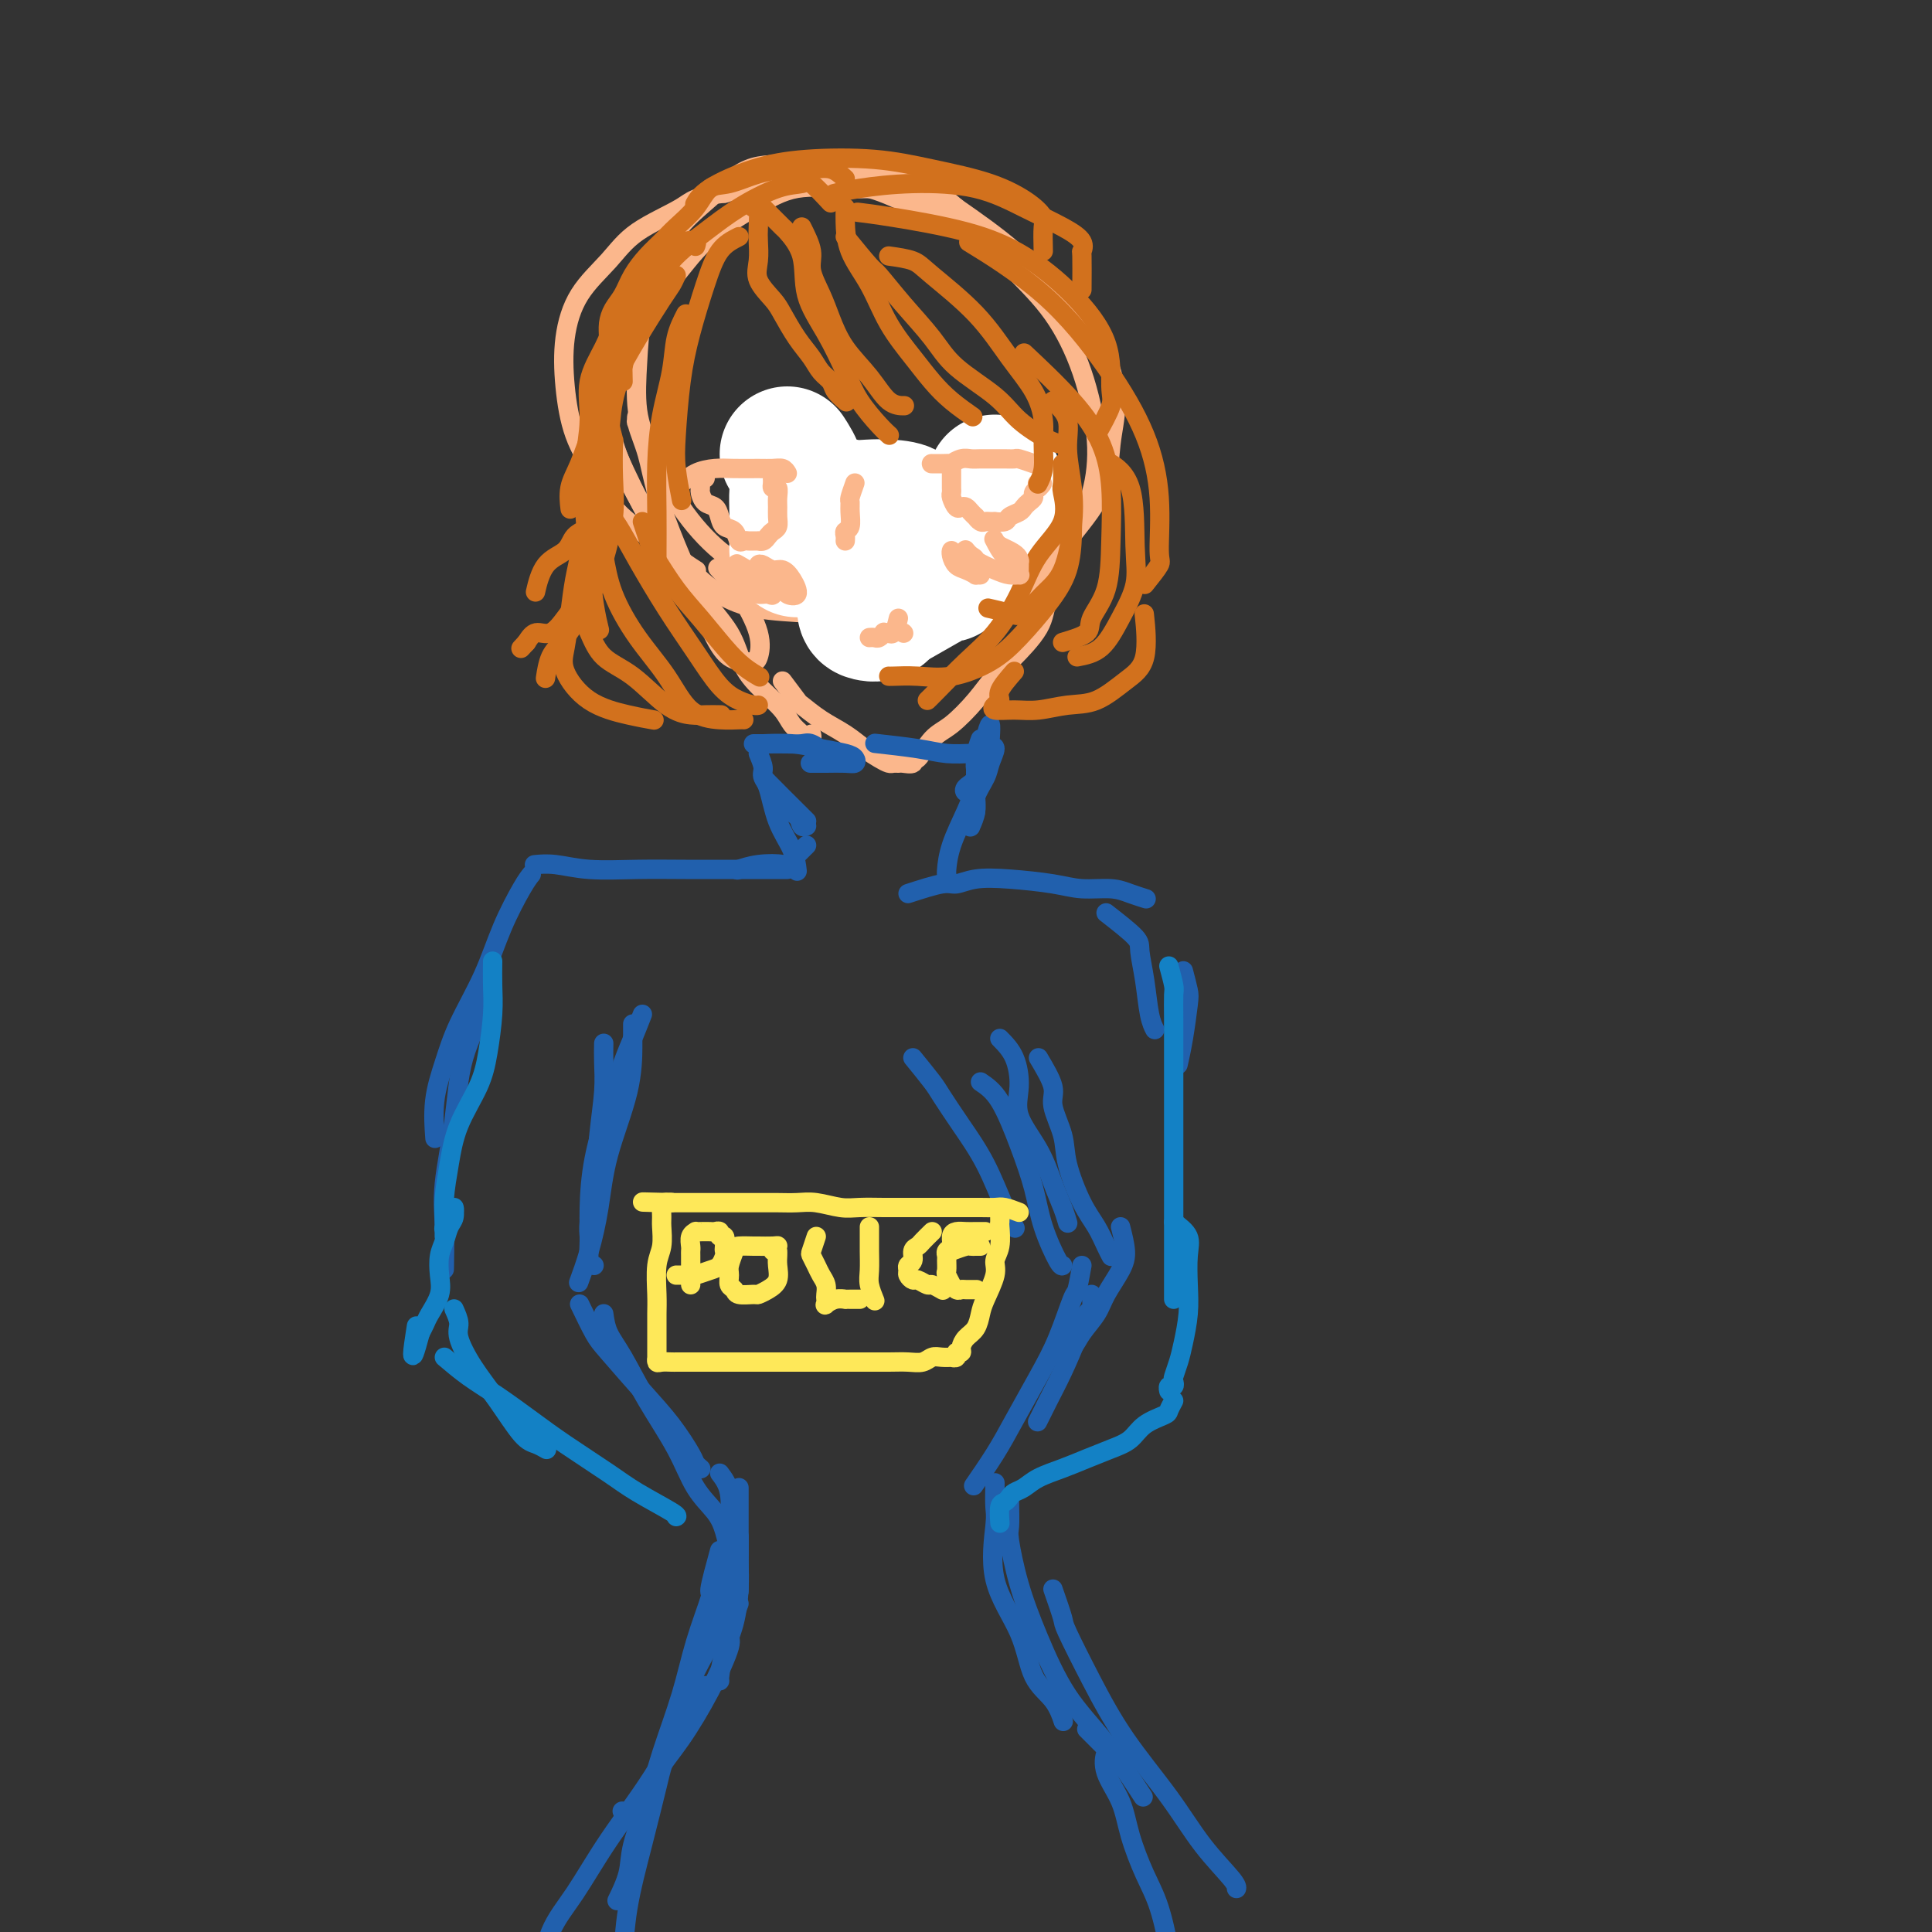 <svg viewBox='0 0 400 400' version='1.1' xmlns='http://www.w3.org/2000/svg' xmlns:xlink='http://www.w3.org/1999/xlink'><rect x="0" y="0" width="400" height="400" fill="#333333" stroke="none"/><g fill='none' stroke='#FBB78C' stroke-width='4' stroke-linecap='round' stroke-linejoin='round'><path d='M193,43c-1.290,-1.692 -2.579,-3.384 -3,-4c-0.421,-0.616 0.027,-0.155 -1,0c-1.027,0.155 -3.529,0.005 -6,0c-2.471,-0.005 -4.909,0.135 -8,0c-3.091,-0.135 -6.833,-0.545 -10,0c-3.167,0.545 -5.758,2.044 -9,4c-3.242,1.956 -7.135,4.369 -10,7c-2.865,2.631 -4.703,5.480 -7,8c-2.297,2.520 -5.054,4.710 -7,7c-1.946,2.290 -3.083,4.678 -4,7c-0.917,2.322 -1.616,4.577 -2,7c-0.384,2.423 -0.454,5.015 0,8c0.454,2.985 1.432,6.362 3,10c1.568,3.638 3.724,7.538 6,11c2.276,3.462 4.670,6.486 7,9c2.330,2.514 4.596,4.517 7,6c2.404,1.483 4.947,2.447 8,3c3.053,0.553 6.616,0.696 11,1c4.384,0.304 9.590,0.771 14,1c4.410,0.229 8.026,0.222 12,0c3.974,-0.222 8.307,-0.658 12,-2c3.693,-1.342 6.745,-3.590 9,-6c2.255,-2.410 3.713,-4.983 6,-8c2.287,-3.017 5.404,-6.479 7,-10c1.596,-3.521 1.671,-7.100 2,-10c0.329,-2.900 0.911,-5.123 1,-8c0.089,-2.877 -0.316,-6.410 -2,-10c-1.684,-3.590 -4.646,-7.236 -8,-11c-3.354,-3.764 -7.101,-7.647 -11,-11c-3.899,-3.353 -7.949,-6.177 -12,-9'/><path d='M198,43c-6.916,-5.972 -8.707,-5.401 -12,-6c-3.293,-0.599 -8.089,-2.369 -12,-3c-3.911,-0.631 -6.937,-0.122 -10,0c-3.063,0.122 -6.162,-0.144 -9,1c-2.838,1.144 -5.415,3.698 -8,6c-2.585,2.302 -5.178,4.353 -7,7c-1.822,2.647 -2.874,5.889 -4,9c-1.126,3.111 -2.328,6.089 -3,9c-0.672,2.911 -0.815,5.755 -1,9c-0.185,3.245 -0.413,6.891 0,10c0.413,3.109 1.465,5.682 3,9c1.535,3.318 3.551,7.382 6,11c2.449,3.618 5.331,6.790 8,9c2.669,2.210 5.126,3.459 8,5c2.874,1.541 6.166,3.373 10,4c3.834,0.627 8.209,0.050 12,0c3.791,-0.050 6.997,0.427 11,0c4.003,-0.427 8.801,-1.759 13,-3c4.199,-1.241 7.798,-2.392 11,-4c3.202,-1.608 6.008,-3.673 8,-6c1.992,-2.327 3.169,-4.916 4,-8c0.831,-3.084 1.315,-6.663 1,-11c-0.315,-4.337 -1.431,-9.432 -3,-14c-1.569,-4.568 -3.592,-8.607 -6,-12c-2.408,-3.393 -5.202,-6.138 -8,-9c-2.798,-2.862 -5.599,-5.840 -9,-8c-3.401,-2.160 -7.400,-3.501 -11,-5c-3.600,-1.499 -6.800,-3.154 -10,-4c-3.200,-0.846 -6.400,-0.882 -10,-1c-3.600,-0.118 -7.600,-0.320 -11,0c-3.400,0.320 -6.200,1.160 -9,2'/><path d='M150,40c-6.208,0.606 -6.728,1.621 -9,3c-2.272,1.379 -6.294,3.123 -9,5c-2.706,1.877 -4.094,3.885 -6,6c-1.906,2.115 -4.330,4.335 -6,7c-1.670,2.665 -2.585,5.776 -3,9c-0.415,3.224 -0.329,6.563 0,10c0.329,3.437 0.903,6.973 2,10c1.097,3.027 2.718,5.547 4,8c1.282,2.453 2.225,4.840 4,7c1.775,2.160 4.383,4.095 7,6c2.617,1.905 5.243,3.782 7,5c1.757,1.218 2.645,1.777 3,2c0.355,0.223 0.178,0.112 0,0'/><path d='M125,80c0.529,1.400 1.057,2.801 1,4c-0.057,1.199 -0.700,2.197 0,5c0.700,2.803 2.743,7.413 5,12c2.257,4.587 4.730,9.152 7,13c2.270,3.848 4.338,6.979 6,10c1.662,3.021 2.918,5.933 4,8c1.082,2.067 1.992,3.288 3,4c1.008,0.712 2.115,0.916 3,1c0.885,0.084 1.546,0.050 2,0c0.454,-0.050 0.699,-0.116 1,-1c0.301,-0.884 0.658,-2.588 0,-5c-0.658,-2.412 -2.331,-5.534 -4,-8c-1.669,-2.466 -3.334,-4.276 -4,-5c-0.666,-0.724 -0.333,-0.362 0,0'/><path d='M135,94c-1.264,-2.459 -2.529,-4.919 -3,-6c-0.471,-1.081 -0.150,-0.784 0,-1c0.150,-0.216 0.129,-0.947 0,-1c-0.129,-0.053 -0.365,0.570 0,2c0.365,1.430 1.330,3.668 2,6c0.670,2.332 1.046,4.759 2,8c0.954,3.241 2.488,7.297 4,11c1.512,3.703 3.003,7.054 5,10c1.997,2.946 4.498,5.489 6,8c1.502,2.511 2.003,4.991 3,7c0.997,2.009 2.491,3.547 4,5c1.509,1.453 3.035,2.821 4,4c0.965,1.179 1.369,2.169 2,3c0.631,0.831 1.490,1.505 2,2c0.510,0.495 0.673,0.813 1,1c0.327,0.187 0.819,0.243 1,0c0.181,-0.243 0.052,-0.784 0,-1c-0.052,-0.216 -0.026,-0.108 0,0'/><path d='M162,141c1.243,1.650 2.485,3.299 3,4c0.515,0.701 0.301,0.453 1,1c0.699,0.547 2.309,1.887 4,3c1.691,1.113 3.461,1.997 5,3c1.539,1.003 2.846,2.125 4,3c1.154,0.875 2.153,1.502 3,2c0.847,0.498 1.541,0.867 2,1c0.459,0.133 0.683,0.031 1,0c0.317,-0.031 0.728,0.009 1,0c0.272,-0.009 0.407,-0.068 1,0c0.593,0.068 1.644,0.263 2,0c0.356,-0.263 0.016,-0.986 0,-1c-0.016,-0.014 0.290,0.679 1,0c0.710,-0.679 1.824,-2.731 3,-4c1.176,-1.269 2.415,-1.756 4,-3c1.585,-1.244 3.516,-3.244 5,-5c1.484,-1.756 2.521,-3.268 4,-5c1.479,-1.732 3.402,-3.686 5,-6c1.598,-2.314 2.873,-4.990 4,-7c1.127,-2.010 2.106,-3.353 3,-5c0.894,-1.647 1.704,-3.597 2,-5c0.296,-1.403 0.079,-2.260 0,-3c-0.079,-0.740 -0.021,-1.364 0,-2c0.021,-0.636 0.006,-1.284 0,-1c-0.006,0.284 -0.002,1.499 0,2c0.002,0.501 0.000,0.286 0,1c-0.000,0.714 -0.000,2.357 0,4'/><path d='M220,118c-0.638,2.174 -2.233,4.108 -3,6c-0.767,1.892 -0.707,3.740 -2,6c-1.293,2.260 -3.941,4.931 -5,6c-1.059,1.069 -0.530,0.534 0,0'/></g>
<g fill='none' stroke='#FFFFFF' stroke-width='28' stroke-linecap='round' stroke-linejoin='round'><path d='M174,111c2.554,0.843 5.109,1.686 6,2c0.891,0.314 0.120,0.099 0,0c-0.120,-0.099 0.413,-0.081 1,0c0.587,0.081 1.229,0.224 1,0c-0.229,-0.224 -1.328,-0.817 -2,0c-0.672,0.817 -0.916,3.043 -1,5c-0.084,1.957 -0.006,3.643 0,5c0.006,1.357 -0.058,2.384 0,3c0.058,0.616 0.240,0.821 1,1c0.760,0.179 2.098,0.330 3,-1c0.902,-1.330 1.369,-4.142 2,-6c0.631,-1.858 1.425,-2.760 2,-4c0.575,-1.240 0.930,-2.816 1,-4c0.070,-1.184 -0.147,-1.977 0,-3c0.147,-1.023 0.657,-2.278 0,-3c-0.657,-0.722 -2.481,-0.912 -4,-1c-1.519,-0.088 -2.733,-0.074 -4,0c-1.267,0.074 -2.588,0.209 -4,0c-1.412,-0.209 -2.914,-0.763 -4,0c-1.086,0.763 -1.755,2.842 -2,4c-0.245,1.158 -0.065,1.395 0,2c0.065,0.605 0.014,1.576 1,3c0.986,1.424 3.010,3.299 5,4c1.990,0.701 3.945,0.226 6,0c2.055,-0.226 4.211,-0.205 6,0c1.789,0.205 3.213,0.594 4,0c0.787,-0.594 0.939,-2.170 1,-3c0.061,-0.830 0.030,-0.915 0,-1'/><path d='M193,114c0.345,-1.345 0.708,-2.708 -1,-4c-1.708,-1.292 -5.488,-2.512 -7,-3c-1.512,-0.488 -0.756,-0.244 0,0'/><path d='M186,124c3.739,-2.148 7.477,-4.296 9,-5c1.523,-0.704 0.830,0.037 1,0c0.170,-0.037 1.202,-0.853 2,-2c0.798,-1.147 1.363,-2.626 2,-4c0.637,-1.374 1.348,-2.642 2,-4c0.652,-1.358 1.247,-2.807 2,-4c0.753,-1.193 1.664,-2.129 2,-3c0.336,-0.871 0.096,-1.677 0,-2c-0.096,-0.323 -0.048,-0.161 0,0'/><path d='M163,94c0.845,1.303 1.691,2.606 2,4c0.309,1.394 0.083,2.879 0,4c-0.083,1.121 -0.022,1.879 0,4c0.022,2.121 0.006,5.606 0,7c-0.006,1.394 -0.003,0.697 0,0'/></g>
<g fill='none' stroke='#FBB78C' stroke-width='4' stroke-linecap='round' stroke-linejoin='round'><path d='M177,100c-0.425,1.193 -0.850,2.385 -1,3c-0.150,0.615 -0.026,0.651 0,1c0.026,0.349 -0.046,1.011 0,2c0.046,0.989 0.208,2.304 0,3c-0.208,0.696 -0.788,0.774 -1,1c-0.212,0.226 -0.057,0.599 0,1c0.057,0.401 0.016,0.829 0,1c-0.016,0.171 -0.008,0.086 0,0'/><path d='M163,98c-0.253,-0.423 -0.507,-0.846 -1,-1c-0.493,-0.154 -1.227,-0.039 -2,0c-0.773,0.039 -1.585,0.003 -3,0c-1.415,-0.003 -3.432,0.026 -5,0c-1.568,-0.026 -2.687,-0.108 -4,0c-1.313,0.108 -2.822,0.408 -4,1c-1.178,0.592 -2.027,1.478 -3,2c-0.973,0.522 -2.070,0.679 -3,1c-0.930,0.321 -1.694,0.806 -2,1c-0.306,0.194 -0.153,0.097 0,0'/><path d='M146,99c-0.427,0.325 -0.854,0.650 -1,1c-0.146,0.350 -0.012,0.726 0,1c0.012,0.274 -0.100,0.445 0,1c0.100,0.555 0.412,1.495 1,2c0.588,0.505 1.453,0.574 2,1c0.547,0.426 0.776,1.210 1,2c0.224,0.790 0.441,1.585 1,2c0.559,0.415 1.459,0.451 2,1c0.541,0.549 0.723,1.611 1,2c0.277,0.389 0.648,0.104 1,0c0.352,-0.104 0.686,-0.027 1,0c0.314,0.027 0.609,0.004 1,0c0.391,-0.004 0.878,0.010 1,0c0.122,-0.010 -0.121,-0.043 0,0c0.121,0.043 0.607,0.163 1,0c0.393,-0.163 0.694,-0.610 1,-1c0.306,-0.390 0.618,-0.723 1,-1c0.382,-0.277 0.835,-0.499 1,-1c0.165,-0.501 0.040,-1.282 0,-2c-0.040,-0.718 0.003,-1.372 0,-2c-0.003,-0.628 -0.052,-1.230 0,-2c0.052,-0.770 0.206,-1.707 0,-2c-0.206,-0.293 -0.773,0.059 -1,0c-0.227,-0.059 -0.113,-0.530 0,-1'/><path d='M160,100c-0.156,-1.622 -0.044,-1.178 0,-1c0.044,0.178 0.022,0.089 0,0'/><path d='M214,96c-1.205,-0.423 -2.409,-0.845 -3,-1c-0.591,-0.155 -0.567,-0.041 -1,0c-0.433,0.041 -1.323,0.010 -2,0c-0.677,-0.010 -1.142,0.001 -2,0c-0.858,-0.001 -2.109,-0.014 -3,0c-0.891,0.014 -1.421,0.056 -2,0c-0.579,-0.056 -1.206,-0.211 -2,0c-0.794,0.211 -1.754,0.789 -2,1c-0.246,0.211 0.223,0.057 0,0c-0.223,-0.057 -1.137,-0.015 -2,0c-0.863,0.015 -1.675,0.004 -2,0c-0.325,-0.004 -0.162,-0.002 0,0'/><path d='M197,97c-0.000,0.755 -0.001,1.511 0,2c0.001,0.489 0.003,0.713 0,1c-0.003,0.287 -0.012,0.637 0,1c0.012,0.363 0.045,0.737 0,1c-0.045,0.263 -0.167,0.413 0,1c0.167,0.587 0.623,1.611 1,2c0.377,0.389 0.675,0.142 1,0c0.325,-0.142 0.679,-0.178 1,0c0.321,0.178 0.611,0.569 1,1c0.389,0.431 0.877,0.900 1,1c0.123,0.100 -0.121,-0.169 0,0c0.121,0.169 0.605,0.777 1,1c0.395,0.223 0.701,0.060 1,0c0.299,-0.060 0.590,-0.019 1,0c0.410,0.019 0.940,0.016 1,0c0.060,-0.016 -0.349,-0.046 0,0c0.349,0.046 1.455,0.167 2,0c0.545,-0.167 0.528,-0.622 1,-1c0.472,-0.378 1.432,-0.678 2,-1c0.568,-0.322 0.744,-0.664 1,-1c0.256,-0.336 0.591,-0.665 1,-1c0.409,-0.335 0.893,-0.678 1,-1c0.107,-0.322 -0.164,-0.625 0,-1c0.164,-0.375 0.761,-0.821 1,-1c0.239,-0.179 0.119,-0.089 0,0'/><path d='M215,101c1.556,-1.311 0.444,-1.089 0,-1c-0.444,0.089 -0.222,0.044 0,0'/><path d='M187,131c0.000,0.000 0.100,0.100 0.1,0.1'/><path d='M186,128c-0.301,1.267 -0.602,2.535 -1,3c-0.398,0.465 -0.894,0.128 -1,0c-0.106,-0.128 0.179,-0.048 0,0c-0.179,0.048 -0.822,0.066 -1,0c-0.178,-0.066 0.110,-0.214 0,0c-0.110,0.214 -0.617,0.789 -1,1c-0.383,0.211 -0.642,0.057 -1,0c-0.358,-0.057 -0.817,-0.016 -1,0c-0.183,0.016 -0.092,0.008 0,0'/></g>
<g fill='none' stroke='#2160AD' stroke-width='4' stroke-linecap='round' stroke-linejoin='round'><path d='M171,156c-1.104,-0.845 -2.207,-1.691 -3,-2c-0.793,-0.309 -1.275,-0.083 -2,0c-0.725,0.083 -1.693,0.022 -3,0c-1.307,-0.022 -2.954,-0.006 -4,0c-1.046,0.006 -1.492,0.001 -2,0c-0.508,-0.001 -1.078,0.003 -1,0c0.078,-0.003 0.805,-0.012 1,0c0.195,0.012 -0.140,0.044 1,0c1.140,-0.044 3.757,-0.166 6,0c2.243,0.166 4.113,0.619 6,1c1.887,0.381 3.790,0.691 5,1c1.210,0.309 1.728,0.619 2,1c0.272,0.381 0.297,0.834 0,1c-0.297,0.166 -0.915,0.044 -2,0c-1.085,-0.044 -2.638,-0.012 -4,0c-1.362,0.012 -2.532,0.003 -3,0c-0.468,-0.003 -0.234,-0.002 0,0'/><path d='M157,156c0.473,1.111 0.946,2.223 1,3c0.054,0.777 -0.312,1.221 0,2c0.312,0.779 1.303,1.893 2,3c0.697,1.107 1.101,2.205 2,3c0.899,0.795 2.292,1.285 3,2c0.708,0.715 0.729,1.654 1,2c0.271,0.346 0.792,0.099 1,0c0.208,-0.099 0.104,-0.049 0,0'/><path d='M167,170c-3.343,-3.322 -6.685,-6.644 -8,-8c-1.315,-1.356 -0.601,-0.744 0,1c0.601,1.744 1.089,4.622 2,7c0.911,2.378 2.245,4.256 3,6c0.755,1.744 0.930,3.356 1,4c0.070,0.644 0.035,0.322 0,0'/><path d='M205,153c0.089,-1.477 0.179,-2.953 0,-3c-0.179,-0.047 -0.625,1.337 -1,3c-0.375,1.663 -0.677,3.606 -1,5c-0.323,1.394 -0.667,2.239 -1,3c-0.333,0.761 -0.655,1.437 -1,2c-0.345,0.563 -0.712,1.014 -1,1c-0.288,-0.014 -0.495,-0.494 0,-1c0.495,-0.506 1.692,-1.038 2,-2c0.308,-0.962 -0.275,-2.354 0,-3c0.275,-0.646 1.407,-0.547 2,-1c0.593,-0.453 0.649,-1.457 1,-2c0.351,-0.543 0.999,-0.624 1,0c0.001,0.624 -0.645,1.954 -1,3c-0.355,1.046 -0.421,1.807 -1,3c-0.579,1.193 -1.673,2.819 -2,4c-0.327,1.181 0.111,1.916 0,3c-0.111,1.084 -0.772,2.517 -1,3c-0.228,0.483 -0.023,0.015 0,0c0.023,-0.015 -0.136,0.424 0,0c0.136,-0.424 0.568,-1.712 1,-3'/><path d='M202,168c0.155,-0.974 0.041,-1.907 0,-3c-0.041,-1.093 -0.011,-2.344 0,-3c0.011,-0.656 0.003,-0.715 0,-1c-0.003,-0.285 -0.001,-0.796 0,-1c0.001,-0.204 0.000,-0.102 0,0'/><path d='M203,153c-0.461,1.260 -0.922,2.520 -1,4c-0.078,1.480 0.228,3.181 0,5c-0.228,1.819 -0.989,3.755 -2,6c-1.011,2.245 -2.271,4.798 -3,7c-0.729,2.202 -0.927,4.055 -1,5c-0.073,0.945 -0.021,0.984 0,1c0.021,0.016 0.010,0.008 0,0'/><path d='M204,156c-0.820,-0.022 -1.640,-0.045 -3,0c-1.360,0.045 -3.262,0.156 -5,0c-1.738,-0.156 -3.314,-0.581 -6,-1c-2.686,-0.419 -6.482,-0.834 -8,-1c-1.518,-0.166 -0.759,-0.083 0,0'/><path d='M167,175c-1.697,1.683 -3.394,3.365 -4,4c-0.606,0.635 -0.121,0.222 -1,0c-0.879,-0.222 -3.121,-0.252 -5,0c-1.879,0.252 -3.394,0.786 -4,1c-0.606,0.214 -0.303,0.107 0,0'/><path d='M163,180c-1.282,0.001 -2.564,0.001 -4,0c-1.436,-0.001 -3.027,-0.004 -6,0c-2.973,0.004 -7.330,0.015 -11,0c-3.670,-0.015 -6.655,-0.057 -10,0c-3.345,0.057 -7.051,0.211 -10,0c-2.949,-0.211 -5.140,-0.788 -7,-1c-1.860,-0.212 -3.389,-0.061 -4,0c-0.611,0.061 -0.306,0.030 0,0'/><path d='M188,185c2.700,-0.874 5.400,-1.748 7,-2c1.600,-0.252 2.099,0.119 3,0c0.901,-0.119 2.205,-0.726 4,-1c1.795,-0.274 4.083,-0.214 7,0c2.917,0.214 6.463,0.583 9,1c2.537,0.417 4.064,0.882 6,1c1.936,0.118 4.282,-0.113 6,0c1.718,0.113 2.809,0.569 4,1c1.191,0.431 2.483,0.837 3,1c0.517,0.163 0.258,0.081 0,0'/><path d='M229,189c2.447,1.905 4.894,3.810 6,5c1.106,1.190 0.871,1.664 1,3c0.129,1.336 0.622,3.533 1,6c0.378,2.467 0.640,5.203 1,7c0.360,1.797 0.817,2.656 1,3c0.183,0.344 0.091,0.172 0,0'/><path d='M245,201c0.400,1.523 0.801,3.046 1,4c0.199,0.954 0.198,1.338 0,3c-0.198,1.662 -0.592,4.601 -1,7c-0.408,2.399 -0.831,4.257 -1,5c-0.169,0.743 -0.085,0.372 0,0'/><path d='M110,181c-0.478,0.598 -0.957,1.196 -2,3c-1.043,1.804 -2.651,4.814 -4,8c-1.349,3.186 -2.438,6.546 -4,10c-1.562,3.454 -3.595,7.000 -5,10c-1.405,3.000 -2.181,5.454 -3,8c-0.819,2.546 -1.682,5.186 -2,8c-0.318,2.814 -0.091,5.804 0,7c0.091,1.196 0.045,0.598 0,0'/><path d='M101,202c-0.532,1.573 -1.064,3.146 -1,4c0.064,0.854 0.725,0.990 0,3c-0.725,2.010 -2.835,5.895 -4,10c-1.165,4.105 -1.384,8.429 -2,13c-0.616,4.571 -1.629,9.390 -2,13c-0.371,3.610 -0.100,6.010 0,9c0.100,2.990 0.029,6.568 0,8c-0.029,1.432 -0.014,0.716 0,0'/><path d='M125,216c-0.024,1.208 -0.049,2.417 0,4c0.049,1.583 0.171,3.541 0,6c-0.171,2.459 -0.634,5.419 -1,9c-0.366,3.581 -0.634,7.783 -1,11c-0.366,3.217 -0.830,5.450 -1,7c-0.170,1.550 -0.046,2.417 0,3c0.046,0.583 0.013,0.881 0,1c-0.013,0.119 -0.007,0.060 0,0'/><path d='M133,210c-0.688,1.749 -1.375,3.498 -2,5c-0.625,1.502 -1.186,2.757 -2,5c-0.814,2.243 -1.879,5.473 -3,9c-1.121,3.527 -2.297,7.351 -3,11c-0.703,3.649 -0.934,7.121 -1,10c-0.066,2.879 0.034,5.163 0,7c-0.034,1.837 -0.201,3.225 0,4c0.201,0.775 0.772,0.936 1,1c0.228,0.064 0.114,0.032 0,0'/><path d='M131,212c-0.001,1.228 -0.003,2.457 0,3c0.003,0.543 0.009,0.401 0,2c-0.009,1.599 -0.034,4.941 -1,9c-0.966,4.059 -2.872,8.836 -4,13c-1.128,4.164 -1.478,7.714 -2,11c-0.522,3.286 -1.218,6.308 -2,9c-0.782,2.692 -1.652,5.055 -2,6c-0.348,0.945 -0.174,0.473 0,0'/><path d='M189,219c1.552,1.908 3.105,3.816 4,5c0.895,1.184 1.133,1.645 2,3c0.867,1.355 2.362,3.603 4,6c1.638,2.397 3.418,4.941 5,8c1.582,3.059 2.964,6.631 4,9c1.036,2.369 1.724,3.534 2,4c0.276,0.466 0.138,0.233 0,0'/><path d='M203,224c1.318,0.894 2.637,1.788 4,4c1.363,2.212 2.772,5.741 4,9c1.228,3.259 2.277,6.246 3,9c0.723,2.754 1.122,5.274 2,8c0.878,2.726 2.236,5.657 3,7c0.764,1.343 0.932,1.098 1,1c0.068,-0.098 0.034,-0.049 0,0'/><path d='M207,215c1.128,1.149 2.255,2.298 3,4c0.745,1.702 1.106,3.957 1,6c-0.106,2.043 -0.680,3.875 0,6c0.680,2.125 2.613,4.542 4,7c1.387,2.458 2.227,4.958 3,7c0.773,2.042 1.477,3.627 2,5c0.523,1.373 0.864,2.535 1,3c0.136,0.465 0.068,0.232 0,0'/><path d='M215,219c1.326,2.231 2.651,4.462 3,6c0.349,1.538 -0.279,2.381 0,4c0.279,1.619 1.465,4.012 2,6c0.535,1.988 0.420,3.570 1,6c0.580,2.430 1.854,5.709 3,8c1.146,2.291 2.163,3.593 3,5c0.837,1.407 1.495,2.917 2,4c0.505,1.083 0.859,1.738 1,2c0.141,0.262 0.071,0.131 0,0'/><path d='M232,254c0.455,1.787 0.911,3.573 1,5c0.089,1.427 -0.188,2.494 -1,4c-0.812,1.506 -2.158,3.451 -3,5c-0.842,1.549 -1.179,2.702 -2,4c-0.821,1.298 -2.127,2.740 -3,4c-0.873,1.260 -1.312,2.339 -2,3c-0.688,0.661 -1.625,0.903 -2,1c-0.375,0.097 -0.187,0.048 0,0'/><path d='M226,268c0.072,1.260 0.143,2.521 0,3c-0.143,0.479 -0.501,0.178 -1,1c-0.499,0.822 -1.139,2.767 -2,5c-0.861,2.233 -1.942,4.753 -3,7c-1.058,2.247 -2.093,4.220 -3,6c-0.907,1.780 -1.688,3.366 -2,4c-0.312,0.634 -0.156,0.317 0,0'/><path d='M224,262c-0.377,2.081 -0.754,4.162 -1,5c-0.246,0.838 -0.360,0.434 -1,2c-0.640,1.566 -1.804,5.104 -3,8c-1.196,2.896 -2.423,5.152 -4,8c-1.577,2.848 -3.505,6.289 -5,9c-1.495,2.711 -2.556,4.691 -4,7c-1.444,2.309 -3.270,4.945 -4,6c-0.730,1.055 -0.365,0.527 0,0'/><path d='M120,270c1.100,2.281 2.200,4.562 3,6c0.800,1.438 1.299,2.034 3,4c1.701,1.966 4.603,5.301 7,8c2.397,2.699 4.289,4.762 6,7c1.711,2.238 3.242,4.651 4,6c0.758,1.349 0.742,1.632 1,2c0.258,0.368 0.788,0.819 1,1c0.212,0.181 0.106,0.090 0,0'/><path d='M125,272c0.192,1.331 0.385,2.662 1,4c0.615,1.338 1.653,2.682 3,5c1.347,2.318 3.005,5.609 5,9c1.995,3.391 4.328,6.881 6,10c1.672,3.119 2.683,5.866 4,8c1.317,2.134 2.941,3.654 4,5c1.059,1.346 1.554,2.516 2,4c0.446,1.484 0.842,3.281 1,4c0.158,0.719 0.079,0.359 0,0'/><path d='M153,308c0.000,1.642 0.000,3.283 0,4c0.000,0.717 0.000,0.508 0,1c0.000,0.492 0.000,1.684 0,3c-0.000,1.316 0.000,2.755 0,4c0.000,1.245 0.000,2.297 0,4c0.000,1.703 0.000,4.058 0,5c0.000,0.942 0.000,0.471 0,0'/><path d='M153,318c0.004,1.569 0.009,3.138 0,4c-0.009,0.862 -0.030,1.015 0,2c0.030,0.985 0.113,2.800 0,5c-0.113,2.200 -0.423,4.786 -1,7c-0.577,2.214 -1.423,4.057 -2,6c-0.577,1.943 -0.886,3.985 -1,5c-0.114,1.015 -0.033,1.004 0,1c0.033,-0.004 0.016,-0.002 0,0'/><path d='M153,332c-0.927,2.400 -1.855,4.800 -2,6c-0.145,1.200 0.491,1.200 0,3c-0.491,1.800 -2.109,5.400 -4,9c-1.891,3.600 -4.055,7.199 -6,10c-1.945,2.801 -3.670,4.803 -5,7c-1.330,2.197 -2.264,4.589 -3,6c-0.736,1.411 -1.275,1.841 -2,2c-0.725,0.159 -1.636,0.045 -2,0c-0.364,-0.045 -0.182,-0.023 0,0'/><path d='M146,349c-0.771,1.630 -1.541,3.260 -2,4c-0.459,0.740 -0.605,0.591 -2,3c-1.395,2.409 -4.038,7.375 -7,12c-2.962,4.625 -6.244,8.908 -9,13c-2.756,4.092 -4.986,7.994 -7,11c-2.014,3.006 -3.811,5.117 -5,8c-1.189,2.883 -1.768,6.538 -2,8c-0.232,1.462 -0.116,0.731 0,0'/><path d='M206,307c-0.036,1.922 -0.072,3.844 0,5c0.072,1.156 0.253,1.547 0,4c-0.253,2.453 -0.940,6.970 0,11c0.940,4.030 3.506,7.574 5,11c1.494,3.426 1.916,6.733 3,9c1.084,2.267 2.830,3.495 4,5c1.170,1.505 1.763,3.287 2,4c0.237,0.713 0.119,0.356 0,0'/><path d='M209,311c0.038,1.979 0.075,3.958 0,5c-0.075,1.042 -0.264,1.147 0,3c0.264,1.853 0.979,5.454 2,9c1.021,3.546 2.348,7.036 4,11c1.652,3.964 3.628,8.403 6,12c2.372,3.597 5.139,6.353 8,10c2.861,3.647 5.818,8.185 7,10c1.182,1.815 0.591,0.908 0,0'/><path d='M218,329c0.843,2.423 1.687,4.847 2,6c0.313,1.153 0.097,1.037 1,3c0.903,1.963 2.925,6.007 5,10c2.075,3.993 4.202,7.935 7,12c2.798,4.065 6.266,8.252 9,12c2.734,3.748 4.733,7.056 7,10c2.267,2.944 4.803,5.523 6,7c1.197,1.477 1.056,1.850 1,2c-0.056,0.150 -0.028,0.075 0,0'/><path d='M149,305c0.823,1.091 1.647,2.181 2,4c0.353,1.819 0.237,4.365 0,8c-0.237,3.635 -0.593,8.359 -1,12c-0.407,3.641 -0.866,6.198 -2,9c-1.134,2.802 -2.945,5.847 -4,8c-1.055,2.153 -1.355,3.412 -2,5c-0.645,1.588 -1.635,3.504 -2,5c-0.365,1.496 -0.104,2.570 0,3c0.104,0.430 0.052,0.215 0,0'/><path d='M149,321c-0.919,3.360 -1.839,6.720 -2,8c-0.161,1.280 0.435,0.481 0,2c-0.435,1.519 -1.903,5.357 -3,9c-1.097,3.643 -1.823,7.091 -3,11c-1.177,3.909 -2.806,8.278 -4,12c-1.194,3.722 -1.952,6.799 -3,10c-1.048,3.201 -2.384,6.528 -3,9c-0.616,2.472 -0.512,4.089 -1,6c-0.488,1.911 -1.568,4.118 -2,5c-0.432,0.882 -0.216,0.441 0,0'/><path d='M138,363c-0.378,1.094 -0.756,2.188 -1,3c-0.244,0.812 -0.352,1.340 -1,4c-0.648,2.660 -1.834,7.450 -3,12c-1.166,4.550 -2.313,8.859 -3,13c-0.687,4.141 -0.916,8.115 -1,13c-0.084,4.885 -0.024,10.681 0,13c0.024,2.319 0.012,1.159 0,0'/><path d='M225,358c1.669,1.661 3.338,3.323 4,4c0.662,0.677 0.316,0.371 0,1c-0.316,0.629 -0.601,2.193 0,4c0.601,1.807 2.088,3.855 3,6c0.912,2.145 1.250,4.386 2,7c0.750,2.614 1.914,5.601 3,8c1.086,2.399 2.095,4.210 3,7c0.905,2.790 1.705,6.559 2,9c0.295,2.441 0.084,3.555 0,4c-0.084,0.445 -0.042,0.223 0,0'/></g>
<g fill='none' stroke='#FEE859' stroke-width='4' stroke-linecap='round' stroke-linejoin='round'><path d='M211,251c-1.107,-0.423 -2.214,-0.845 -3,-1c-0.786,-0.155 -1.252,-0.041 -2,0c-0.748,0.041 -1.778,0.011 -3,0c-1.222,-0.011 -2.636,-0.003 -4,0c-1.364,0.003 -2.679,0.001 -4,0c-1.321,-0.001 -2.648,0.001 -4,0c-1.352,-0.001 -2.728,-0.004 -4,0c-1.272,0.004 -2.440,0.015 -4,0c-1.560,-0.015 -3.512,-0.057 -5,0c-1.488,0.057 -2.512,0.211 -4,0c-1.488,-0.211 -3.440,-0.789 -5,-1c-1.560,-0.211 -2.729,-0.057 -4,0c-1.271,0.057 -2.643,0.015 -4,0c-1.357,-0.015 -2.699,-0.004 -4,0c-1.301,0.004 -2.562,0.001 -4,0c-1.438,-0.001 -3.053,-0.000 -4,0c-0.947,0.000 -1.224,0.000 -2,0c-0.776,-0.000 -2.049,-0.000 -3,0c-0.951,0.000 -1.578,0.000 -2,0c-0.422,-0.000 -0.639,-0.000 -1,0c-0.361,0.000 -0.866,0.000 -1,0c-0.134,-0.000 0.105,-0.000 0,0c-0.105,0.000 -0.552,0.000 -1,0'/><path d='M139,249c-11.304,-0.291 -3.565,-0.019 -1,0c2.565,0.019 -0.045,-0.215 -1,0c-0.955,0.215 -0.255,0.879 0,1c0.255,0.121 0.065,-0.301 0,0c-0.065,0.301 -0.003,1.326 0,2c0.003,0.674 -0.052,0.998 0,2c0.052,1.002 0.210,2.684 0,4c-0.210,1.316 -0.788,2.267 -1,4c-0.212,1.733 -0.057,4.248 0,6c0.057,1.752 0.015,2.742 0,4c-0.015,1.258 -0.005,2.786 0,4c0.005,1.214 0.003,2.115 0,3c-0.003,0.885 -0.008,1.754 0,2c0.008,0.246 0.030,-0.130 0,0c-0.030,0.130 -0.111,0.767 0,1c0.111,0.233 0.416,0.062 1,0c0.584,-0.062 1.447,-0.017 2,0c0.553,0.017 0.794,0.004 1,0c0.206,-0.004 0.376,-0.001 1,0c0.624,0.001 1.700,0.000 3,0c1.300,-0.000 2.823,-0.000 5,0c2.177,0.000 5.009,0.000 8,0c2.991,-0.000 6.140,-0.000 9,0c2.860,0.000 5.430,0.000 8,0'/><path d='M174,282c7.049,-0.001 5.670,-0.004 6,0c0.330,0.004 2.367,0.015 4,0c1.633,-0.015 2.862,-0.057 4,0c1.138,0.057 2.185,0.211 3,0c0.815,-0.211 1.399,-0.788 2,-1c0.601,-0.212 1.218,-0.061 2,0c0.782,0.061 1.730,0.031 2,0c0.270,-0.031 -0.138,-0.063 0,0c0.138,0.063 0.824,0.221 1,0c0.176,-0.221 -0.156,-0.821 0,-1c0.156,-0.179 0.802,0.062 1,0c0.198,-0.062 -0.050,-0.426 0,-1c0.050,-0.574 0.400,-1.357 1,-2c0.600,-0.643 1.452,-1.144 2,-2c0.548,-0.856 0.792,-2.065 1,-3c0.208,-0.935 0.382,-1.596 1,-3c0.618,-1.404 1.682,-3.552 2,-5c0.318,-1.448 -0.111,-2.195 0,-3c0.111,-0.805 0.762,-1.666 1,-3c0.238,-1.334 0.064,-3.141 0,-4c-0.064,-0.859 -0.017,-0.770 0,-1c0.017,-0.230 0.005,-0.780 0,-1c-0.005,-0.220 -0.002,-0.110 0,0'/><path d='M143,266c0.000,-1.208 0.000,-2.417 0,-3c-0.000,-0.583 -0.001,-0.541 0,-1c0.001,-0.459 0.004,-1.419 0,-2c-0.004,-0.581 -0.016,-0.783 0,-1c0.016,-0.217 0.059,-0.451 0,-1c-0.059,-0.549 -0.219,-1.415 0,-2c0.219,-0.585 0.818,-0.888 1,-1c0.182,-0.112 -0.052,-0.031 0,0c0.052,0.031 0.391,0.013 1,0c0.609,-0.013 1.487,-0.019 2,0c0.513,0.019 0.659,0.064 1,0c0.341,-0.064 0.876,-0.238 1,0c0.124,0.238 -0.162,0.889 0,1c0.162,0.111 0.773,-0.317 1,0c0.227,0.317 0.070,1.380 0,2c-0.070,0.620 -0.054,0.797 0,1c0.054,0.203 0.146,0.433 0,1c-0.146,0.567 -0.529,1.473 -1,2c-0.471,0.527 -1.030,0.677 -2,1c-0.970,0.323 -2.351,0.819 -3,1c-0.649,0.181 -0.566,0.049 -1,0c-0.434,-0.049 -1.386,-0.013 -2,0c-0.614,0.013 -0.890,0.004 -1,0c-0.110,-0.004 -0.055,-0.002 0,0'/><path d='M160,259c0.447,-0.423 0.894,-0.846 1,-1c0.106,-0.154 -0.128,-0.040 -1,0c-0.872,0.040 -2.381,0.006 -3,0c-0.619,-0.006 -0.348,0.014 -1,0c-0.652,-0.014 -2.228,-0.064 -3,0c-0.772,0.064 -0.739,0.240 -1,1c-0.261,0.760 -0.815,2.102 -1,3c-0.185,0.898 -0.000,1.351 0,2c0.000,0.649 -0.183,1.495 0,2c0.183,0.505 0.734,0.669 1,1c0.266,0.331 0.247,0.830 1,1c0.753,0.170 2.279,0.012 3,0c0.721,-0.012 0.638,0.124 1,0c0.362,-0.124 1.169,-0.506 2,-1c0.831,-0.494 1.687,-1.099 2,-2c0.313,-0.901 0.084,-2.097 0,-3c-0.084,-0.903 -0.023,-1.512 0,-2c0.023,-0.488 0.006,-0.854 0,-1c-0.006,-0.146 -0.003,-0.073 0,0'/><path d='M169,256c-0.398,1.202 -0.797,2.405 -1,3c-0.203,0.595 -0.212,0.583 0,1c0.212,0.417 0.645,1.263 1,2c0.355,0.737 0.631,1.364 1,2c0.369,0.636 0.829,1.282 1,2c0.171,0.718 0.051,1.509 0,2c-0.051,0.491 -0.034,0.681 0,1c0.034,0.319 0.085,0.765 0,1c-0.085,0.235 -0.307,0.259 0,0c0.307,-0.259 1.143,-0.801 2,-1c0.857,-0.199 1.736,-0.053 2,0c0.264,0.053 -0.087,0.014 0,0c0.087,-0.014 0.611,-0.004 1,0c0.389,0.004 0.643,0.001 1,0c0.357,-0.001 0.816,-0.000 1,0c0.184,0.000 0.092,0.000 0,0'/><path d='M180,254c0.002,0.609 0.004,1.218 0,2c-0.004,0.782 -0.015,1.737 0,3c0.015,1.263 0.056,2.833 0,4c-0.056,1.167 -0.207,1.929 0,3c0.207,1.071 0.774,2.449 1,3c0.226,0.551 0.113,0.276 0,0'/><path d='M193,255c-0.765,0.748 -1.529,1.496 -2,2c-0.471,0.504 -0.648,0.765 -1,1c-0.352,0.235 -0.880,0.444 -1,1c-0.120,0.556 0.167,1.460 0,2c-0.167,0.540 -0.789,0.718 -1,1c-0.211,0.282 -0.011,0.668 0,1c0.011,0.332 -0.167,0.610 0,1c0.167,0.390 0.679,0.893 1,1c0.321,0.107 0.451,-0.181 1,0c0.549,0.181 1.518,0.832 2,1c0.482,0.168 0.476,-0.147 1,0c0.524,0.147 1.578,0.756 2,1c0.422,0.244 0.211,0.122 0,0'/><path d='M204,255c-0.671,-0.004 -1.342,-0.008 -2,0c-0.658,0.008 -1.305,0.030 -2,0c-0.695,-0.030 -1.440,-0.110 -2,0c-0.560,0.110 -0.935,0.410 -1,1c-0.065,0.590 0.179,1.472 0,2c-0.179,0.528 -0.781,0.704 -1,1c-0.219,0.296 -0.055,0.714 0,1c0.055,0.286 -0.000,0.440 0,1c0.000,0.560 0.056,1.527 0,2c-0.056,0.473 -0.222,0.452 0,1c0.222,0.548 0.832,1.663 1,2c0.168,0.337 -0.105,-0.106 0,0c0.105,0.106 0.588,0.760 1,1c0.412,0.240 0.751,0.064 1,0c0.249,-0.064 0.407,-0.017 1,0c0.593,0.017 1.621,0.005 2,0c0.379,-0.005 0.108,-0.001 0,0c-0.108,0.001 -0.054,0.001 0,0'/><path d='M197,259c1.177,-0.423 2.354,-0.845 3,-1c0.646,-0.155 0.761,-0.041 1,0c0.239,0.041 0.603,0.011 1,0c0.397,-0.011 0.828,-0.003 1,0c0.172,0.003 0.086,0.002 0,0'/></g>
<g fill='none' stroke='#1381C5' stroke-width='4' stroke-linecap='round' stroke-linejoin='round'><path d='M102,199c-0.022,1.633 -0.044,3.267 0,5c0.044,1.733 0.153,3.567 0,6c-0.153,2.433 -0.566,5.465 -1,8c-0.434,2.535 -0.887,4.572 -2,7c-1.113,2.428 -2.887,5.247 -4,8c-1.113,2.753 -1.566,5.438 -2,8c-0.434,2.562 -0.849,4.999 -1,7c-0.151,2.001 -0.037,3.566 0,5c0.037,1.434 -0.004,2.735 0,3c0.004,0.265 0.053,-0.508 0,-1c-0.053,-0.492 -0.206,-0.705 0,-1c0.206,-0.295 0.773,-0.673 1,-1c0.227,-0.327 0.114,-0.603 0,-1c-0.114,-0.397 -0.230,-0.914 0,-1c0.230,-0.086 0.805,0.259 1,0c0.195,-0.259 0.010,-1.123 0,-1c-0.010,0.123 0.154,1.232 0,2c-0.154,0.768 -0.628,1.194 -1,2c-0.372,0.806 -0.642,1.991 -1,3c-0.358,1.009 -0.803,1.842 -1,3c-0.197,1.158 -0.147,2.642 0,4c0.147,1.358 0.390,2.591 0,4c-0.390,1.409 -1.413,2.995 -2,4c-0.587,1.005 -0.739,1.430 -1,2c-0.261,0.570 -0.630,1.285 -1,2'/><path d='M87,276c-2.400,9.022 -1.400,2.578 -1,0c0.400,-2.578 0.200,-1.289 0,0'/><path d='M94,271c0.482,1.068 0.965,2.135 1,3c0.035,0.865 -0.377,1.527 0,3c0.377,1.473 1.544,3.757 3,6c1.456,2.243 3.199,4.443 5,7c1.801,2.557 3.658,5.469 5,7c1.342,1.531 2.169,1.681 3,2c0.831,0.319 1.666,0.805 2,1c0.334,0.195 0.167,0.097 0,0'/><path d='M92,281c1.606,1.360 3.213,2.720 5,4c1.787,1.280 3.755,2.480 6,4c2.245,1.520 4.767,3.360 7,5c2.233,1.640 4.178,3.080 7,5c2.822,1.920 6.521,4.318 9,6c2.479,1.682 3.737,2.647 6,4c2.263,1.353 5.532,3.095 7,4c1.468,0.905 1.134,0.973 1,1c-0.134,0.027 -0.067,0.014 0,0'/><path d='M242,200c0.423,1.566 0.845,3.133 1,4c0.155,0.867 0.041,1.036 0,2c-0.041,0.964 -0.011,2.723 0,5c0.011,2.277 0.003,5.073 0,8c-0.003,2.927 -0.001,5.986 0,9c0.001,3.014 0.000,5.983 0,9c-0.000,3.017 -0.000,6.083 0,9c0.000,2.917 0.000,5.685 0,8c-0.000,2.315 -0.000,4.175 0,6c0.000,1.825 0.000,3.613 0,5c-0.000,1.387 -0.000,2.373 0,3c0.000,0.627 0.000,0.893 0,1c-0.000,0.107 -0.000,0.053 0,0'/><path d='M243,253c1.266,0.959 2.532,1.919 3,3c0.468,1.081 0.137,2.284 0,4c-0.137,1.716 -0.079,3.945 0,6c0.079,2.055 0.179,3.937 0,6c-0.179,2.063 -0.635,4.308 -1,6c-0.365,1.692 -0.637,2.831 -1,4c-0.363,1.169 -0.815,2.370 -1,3c-0.185,0.630 -0.102,0.691 0,1c0.102,0.309 0.223,0.866 0,1c-0.223,0.134 -0.791,-0.156 -1,0c-0.209,0.156 -0.060,0.759 0,1c0.060,0.241 0.030,0.121 0,0'/><path d='M243,290c-0.413,0.772 -0.826,1.544 -1,2c-0.174,0.456 -0.111,0.597 -1,1c-0.889,0.403 -2.732,1.066 -4,2c-1.268,0.934 -1.960,2.137 -3,3c-1.040,0.863 -2.428,1.387 -4,2c-1.572,0.613 -3.328,1.316 -5,2c-1.672,0.684 -3.260,1.349 -5,2c-1.740,0.651 -3.632,1.288 -5,2c-1.368,0.712 -2.213,1.498 -3,2c-0.787,0.502 -1.517,0.720 -2,1c-0.483,0.280 -0.718,0.622 -1,1c-0.282,0.378 -0.612,0.792 -1,1c-0.388,0.208 -0.835,0.210 -1,1c-0.165,0.790 -0.047,2.369 0,3c0.047,0.631 0.024,0.316 0,0'/></g>
<g fill='none' stroke='#D2711D' stroke-width='4' stroke-linecap='round' stroke-linejoin='round'><path d='M156,43c0.421,-0.388 0.842,-0.776 1,0c0.158,0.776 0.052,2.715 0,4c-0.052,1.285 -0.051,1.917 0,3c0.051,1.083 0.152,2.617 0,4c-0.152,1.383 -0.556,2.614 0,4c0.556,1.386 2.074,2.927 3,4c0.926,1.073 1.260,1.677 2,3c0.740,1.323 1.885,3.365 3,5c1.115,1.635 2.201,2.862 3,4c0.799,1.138 1.311,2.186 2,3c0.689,0.814 1.556,1.393 2,2c0.444,0.607 0.466,1.240 1,2c0.534,0.760 1.581,1.646 2,2c0.419,0.354 0.209,0.177 0,0'/><path d='M158,43c1.667,1.678 3.334,3.355 4,4c0.666,0.645 0.331,0.257 1,1c0.669,0.743 2.341,2.616 3,5c0.659,2.384 0.305,5.279 1,8c0.695,2.721 2.439,5.269 4,8c1.561,2.731 2.940,5.646 4,8c1.060,2.354 1.799,4.146 3,6c1.201,1.854 2.862,3.768 4,5c1.138,1.232 1.754,1.780 2,2c0.246,0.220 0.123,0.110 0,0'/><path d='M166,47c0.894,1.782 1.788,3.563 2,5c0.212,1.437 -0.257,2.529 0,4c0.257,1.471 1.240,3.322 2,5c0.760,1.678 1.297,3.182 2,5c0.703,1.818 1.572,3.951 3,6c1.428,2.049 3.414,4.013 5,6c1.586,1.987 2.773,3.996 4,5c1.227,1.004 2.493,1.001 3,1c0.507,-0.001 0.253,-0.001 0,0'/><path d='M175,43c0.004,0.335 0.008,0.671 0,1c-0.008,0.329 -0.029,0.653 0,2c0.029,1.347 0.107,3.718 1,6c0.893,2.282 2.600,4.476 4,7c1.400,2.524 2.491,5.377 4,8c1.509,2.623 3.435,5.015 5,7c1.565,1.985 2.770,3.563 4,5c1.230,1.437 2.485,2.733 4,4c1.515,1.267 3.290,2.505 4,3c0.710,0.495 0.355,0.248 0,0'/><path d='M175,49c1.996,2.445 3.993,4.889 5,6c1.007,1.111 1.025,0.887 2,2c0.975,1.113 2.908,3.563 5,6c2.092,2.437 4.342,4.859 6,7c1.658,2.141 2.725,3.999 5,6c2.275,2.001 5.759,4.144 8,6c2.241,1.856 3.240,3.425 5,5c1.760,1.575 4.282,3.155 6,4c1.718,0.845 2.634,0.956 3,1c0.366,0.044 0.183,0.022 0,0'/><path d='M184,53c1.886,0.265 3.772,0.530 5,1c1.228,0.470 1.797,1.146 4,3c2.203,1.854 6.040,4.886 9,8c2.960,3.114 5.043,6.311 7,9c1.957,2.689 3.789,4.872 5,7c1.211,2.128 1.802,4.203 2,6c0.198,1.797 0.001,3.317 0,5c-0.001,1.683 0.192,3.530 0,5c-0.192,1.470 -0.769,2.563 -1,3c-0.231,0.437 -0.115,0.219 0,0'/><path d='M218,83c1.296,1.206 2.591,2.412 3,4c0.409,1.588 -0.070,3.557 0,6c0.070,2.443 0.689,5.359 1,8c0.311,2.641 0.314,5.006 0,8c-0.314,2.994 -0.947,6.616 -2,9c-1.053,2.384 -2.528,3.528 -4,5c-1.472,1.472 -2.941,3.271 -4,4c-1.059,0.729 -1.708,0.389 -3,0c-1.292,-0.389 -3.226,-0.825 -4,-1c-0.774,-0.175 -0.387,-0.087 0,0'/><path d='M220,96c0.034,1.603 0.068,3.205 0,4c-0.068,0.795 -0.239,0.781 0,2c0.239,1.219 0.888,3.671 0,6c-0.888,2.329 -3.312,4.536 -5,7c-1.688,2.464 -2.638,5.186 -4,8c-1.362,2.814 -3.136,5.721 -5,8c-1.864,2.279 -3.819,3.930 -6,6c-2.181,2.070 -4.587,4.557 -6,6c-1.413,1.443 -1.832,1.841 -2,2c-0.168,0.159 -0.084,0.080 0,0'/><path d='M222,108c0.031,0.640 0.063,1.280 0,3c-0.063,1.720 -0.219,4.521 -1,7c-0.781,2.479 -2.185,4.636 -4,7c-1.815,2.364 -4.042,4.935 -6,7c-1.958,2.065 -3.649,3.625 -6,5c-2.351,1.375 -5.362,2.565 -8,3c-2.638,0.435 -4.903,0.117 -7,0c-2.097,-0.117 -4.026,-0.031 -5,0c-0.974,0.031 -0.993,0.009 -1,0c-0.007,-0.009 -0.004,-0.004 0,0'/><path d='M210,139c-1.292,1.486 -2.584,2.972 -3,4c-0.416,1.028 0.042,1.597 0,2c-0.042,0.403 -0.586,0.640 -1,1c-0.414,0.360 -0.700,0.842 0,1c0.700,0.158 2.384,-0.008 4,0c1.616,0.008 3.162,0.191 5,0c1.838,-0.191 3.967,-0.757 6,-1c2.033,-0.243 3.970,-0.165 6,-1c2.030,-0.835 4.152,-2.585 6,-4c1.848,-1.415 3.421,-2.496 4,-5c0.579,-2.504 0.166,-6.430 0,-8c-0.166,-1.570 -0.083,-0.785 0,0'/><path d='M223,136c1.751,-0.336 3.503,-0.673 5,-2c1.497,-1.327 2.740,-3.645 4,-6c1.260,-2.355 2.536,-4.747 3,-7c0.464,-2.253 0.114,-4.367 0,-8c-0.114,-3.633 0.008,-8.786 -1,-12c-1.008,-3.214 -3.145,-4.490 -4,-5c-0.855,-0.510 -0.427,-0.255 0,0'/><path d='M220,133c2.084,-0.626 4.167,-1.252 5,-2c0.833,-0.748 0.415,-1.618 1,-3c0.585,-1.382 2.171,-3.278 3,-6c0.829,-2.722 0.900,-6.272 1,-10c0.100,-3.728 0.228,-7.634 0,-11c-0.228,-3.366 -0.814,-6.191 -2,-9c-1.186,-2.809 -2.973,-5.602 -6,-9c-3.027,-3.398 -7.293,-7.399 -9,-9c-1.707,-1.601 -0.853,-0.800 0,0'/><path d='M237,121c1.280,-1.602 2.561,-3.204 3,-4c0.439,-0.796 0.038,-0.784 0,-3c-0.038,-2.216 0.289,-6.658 0,-11c-0.289,-4.342 -1.193,-8.583 -3,-13c-1.807,-4.417 -4.515,-9.009 -8,-14c-3.485,-4.991 -7.746,-10.382 -13,-15c-5.254,-4.618 -11.501,-8.462 -14,-10c-2.499,-1.538 -1.249,-0.769 0,0'/><path d='M227,90c1.278,-2.290 2.555,-4.579 3,-6c0.445,-1.421 0.056,-1.973 0,-4c-0.056,-2.027 0.220,-5.531 -1,-9c-1.220,-3.469 -3.935,-6.905 -7,-10c-3.065,-3.095 -6.479,-5.849 -10,-8c-3.521,-2.151 -7.150,-3.700 -12,-5c-4.850,-1.300 -10.921,-2.350 -15,-3c-4.079,-0.650 -6.165,-0.900 -7,-1c-0.835,-0.100 -0.417,-0.050 0,0'/><path d='M224,60c0.019,-2.888 0.039,-5.776 0,-7c-0.039,-1.224 -0.135,-0.783 0,-1c0.135,-0.217 0.502,-1.092 0,-2c-0.502,-0.908 -1.872,-1.848 -4,-3c-2.128,-1.152 -5.012,-2.515 -8,-4c-2.988,-1.485 -6.080,-3.091 -10,-4c-3.920,-0.909 -8.669,-1.120 -13,-1c-4.331,0.120 -8.243,0.571 -11,1c-2.757,0.429 -4.359,0.837 -5,1c-0.641,0.163 -0.320,0.082 0,0'/><path d='M216,52c-0.047,-1.951 -0.094,-3.901 0,-5c0.094,-1.099 0.329,-1.345 0,-2c-0.329,-0.655 -1.221,-1.718 -3,-3c-1.779,-1.282 -4.446,-2.784 -8,-4c-3.554,-1.216 -7.995,-2.146 -12,-3c-4.005,-0.854 -7.574,-1.633 -12,-2c-4.426,-0.367 -9.708,-0.322 -14,0c-4.292,0.322 -7.594,0.921 -11,2c-3.406,1.079 -6.917,2.637 -9,4c-2.083,1.363 -2.738,2.532 -3,3c-0.262,0.468 -0.131,0.234 0,0'/><path d='M172,42c-1.563,-1.685 -3.125,-3.369 -4,-4c-0.875,-0.631 -1.062,-0.208 -2,0c-0.938,0.208 -2.626,0.203 -5,1c-2.374,0.797 -5.435,2.397 -8,4c-2.565,1.603 -4.635,3.207 -7,5c-2.365,1.793 -5.026,3.773 -7,6c-1.974,2.227 -3.261,4.700 -5,7c-1.739,2.300 -3.930,4.427 -5,6c-1.070,1.573 -1.020,2.592 -1,3c0.020,0.408 0.010,0.204 0,0'/><path d='M153,49c-1.428,0.718 -2.855,1.436 -4,3c-1.145,1.564 -2.006,3.973 -3,7c-0.994,3.027 -2.119,6.672 -3,10c-0.881,3.328 -1.518,6.339 -2,10c-0.482,3.661 -0.810,7.971 -1,11c-0.190,3.029 -0.244,4.777 0,7c0.244,2.223 0.784,4.921 1,6c0.216,1.079 0.108,0.540 0,0'/><path d='M142,65c-0.785,1.530 -1.569,3.060 -2,5c-0.431,1.940 -0.508,4.291 -1,7c-0.492,2.709 -1.400,5.777 -2,9c-0.600,3.223 -0.893,6.601 -1,10c-0.107,3.399 -0.029,6.818 0,10c0.029,3.182 0.008,6.126 0,8c-0.008,1.874 -0.002,2.678 0,3c0.002,0.322 0.001,0.161 0,0'/><path d='M136,61c-1.142,1.396 -2.283,2.791 -3,4c-0.717,1.209 -1.008,2.230 -2,4c-0.992,1.770 -2.683,4.289 -4,7c-1.317,2.711 -2.260,5.613 -3,9c-0.740,3.387 -1.276,7.258 -2,10c-0.724,2.742 -1.635,4.355 -2,5c-0.365,0.645 -0.182,0.323 0,0'/><path d='M140,57c-0.314,0.691 -0.629,1.381 -1,2c-0.371,0.619 -0.799,1.165 -2,3c-1.201,1.835 -3.177,4.958 -5,8c-1.823,3.042 -3.494,6.003 -5,9c-1.506,2.997 -2.848,6.030 -4,9c-1.152,2.970 -2.113,5.879 -3,8c-0.887,2.121 -1.700,3.456 -2,5c-0.300,1.544 -0.086,3.298 0,4c0.086,0.702 0.043,0.351 0,0'/><path d='M126,87c0.419,1.741 0.839,3.482 1,4c0.161,0.518 0.064,-0.185 0,1c-0.064,1.185 -0.096,4.260 0,7c0.096,2.740 0.321,5.144 0,8c-0.321,2.856 -1.186,6.163 -2,9c-0.814,2.837 -1.577,5.202 -3,8c-1.423,2.798 -3.505,6.028 -5,8c-1.495,1.972 -2.402,2.685 -3,4c-0.598,1.315 -0.885,3.233 -1,4c-0.115,0.767 -0.057,0.384 0,0'/><path d='M120,112c0.089,0.865 0.178,1.730 0,3c-0.178,1.270 -0.624,2.945 -1,5c-0.376,2.055 -0.682,4.491 -1,7c-0.318,2.509 -0.649,5.093 -1,7c-0.351,1.907 -0.724,3.138 0,5c0.724,1.862 2.545,4.355 5,6c2.455,1.645 5.546,2.443 8,3c2.454,0.557 4.273,0.873 5,1c0.727,0.127 0.364,0.063 0,0'/><path d='M120,127c0.640,1.201 1.281,2.403 2,4c0.719,1.597 1.518,3.591 3,5c1.482,1.409 3.648,2.234 6,4c2.352,1.766 4.890,4.473 7,6c2.110,1.527 3.792,1.873 5,2c1.208,0.127 1.941,0.034 3,0c1.059,-0.034 2.446,-0.010 3,0c0.554,0.010 0.277,0.005 0,0'/><path d='M123,103c0.445,1.061 0.889,2.122 1,3c0.111,0.878 -0.113,1.572 0,3c0.113,1.428 0.562,3.591 1,6c0.438,2.409 0.864,5.066 2,8c1.136,2.934 2.980,6.145 5,9c2.020,2.855 4.216,5.353 6,8c1.784,2.647 3.158,5.441 5,7c1.842,1.559 4.154,1.882 6,2c1.846,0.118 3.228,0.032 4,0c0.772,-0.032 0.935,-0.009 1,0c0.065,0.009 0.033,0.005 0,0'/><path d='M125,105c0.957,1.142 1.914,2.284 3,4c1.086,1.716 2.299,4.008 4,7c1.701,2.992 3.888,6.686 6,10c2.112,3.314 4.149,6.247 6,9c1.851,2.753 3.515,5.326 5,7c1.485,1.674 2.790,2.449 4,3c1.210,0.551 2.326,0.879 3,1c0.674,0.121 0.907,0.035 1,0c0.093,-0.035 0.047,-0.017 0,0'/><path d='M133,108c0.822,2.454 1.644,4.907 2,6c0.356,1.093 0.247,0.824 1,2c0.753,1.176 2.367,3.797 4,6c1.633,2.203 3.286,3.988 5,6c1.714,2.012 3.490,4.251 5,6c1.510,1.749 2.753,3.009 4,4c1.247,0.991 2.499,1.712 3,2c0.501,0.288 0.250,0.144 0,0'/><path d='M144,51c0.163,-0.386 0.327,-0.772 0,-1c-0.327,-0.228 -1.144,-0.299 -2,0c-0.856,0.299 -1.750,0.969 -3,2c-1.250,1.031 -2.854,2.422 -4,4c-1.146,1.578 -1.833,3.342 -3,5c-1.167,1.658 -2.814,3.210 -4,5c-1.186,1.790 -1.912,3.817 -3,6c-1.088,2.183 -2.537,4.520 -3,7c-0.463,2.480 0.061,5.103 0,8c-0.061,2.897 -0.706,6.069 -1,9c-0.294,2.931 -0.236,5.620 0,9c0.236,3.380 0.651,7.453 1,11c0.349,3.547 0.632,6.570 1,9c0.368,2.430 0.819,4.266 1,5c0.181,0.734 0.090,0.367 0,0'/><path d='M175,37c-0.929,-0.849 -1.858,-1.698 -3,-2c-1.142,-0.302 -2.497,-0.056 -4,0c-1.503,0.056 -3.153,-0.078 -5,0c-1.847,0.078 -3.891,0.370 -6,1c-2.109,0.630 -4.283,1.600 -6,2c-1.717,0.400 -2.976,0.231 -4,1c-1.024,0.769 -1.811,2.477 -3,4c-1.189,1.523 -2.780,2.862 -4,4c-1.220,1.138 -2.071,2.075 -3,3c-0.929,0.925 -1.937,1.836 -3,3c-1.063,1.164 -2.180,2.579 -3,4c-0.820,1.421 -1.344,2.847 -2,4c-0.656,1.153 -1.443,2.033 -2,3c-0.557,0.967 -0.885,2.021 -1,3c-0.115,0.979 -0.017,1.884 0,3c0.017,1.116 -0.047,2.444 0,4c0.047,1.556 0.206,3.340 0,5c-0.206,1.660 -0.776,3.195 -1,5c-0.224,1.805 -0.102,3.881 0,6c0.102,2.119 0.183,4.281 0,6c-0.183,1.719 -0.630,2.995 -1,5c-0.370,2.005 -0.665,4.738 -1,7c-0.335,2.262 -0.711,4.054 -1,6c-0.289,1.946 -0.490,4.047 -1,6c-0.510,1.953 -1.330,3.758 -2,5c-0.670,1.242 -1.190,1.921 -2,3c-0.810,1.079 -1.910,2.560 -3,3c-1.090,0.440 -2.168,-0.160 -3,0c-0.832,0.160 -1.416,1.080 -2,2'/><path d='M109,133c-2.000,2.167 -1.000,1.083 0,0'/><path d='M129,79c-0.054,-2.191 -0.109,-4.382 0,-5c0.109,-0.618 0.380,0.337 0,2c-0.380,1.663 -1.413,4.035 -2,7c-0.587,2.965 -0.728,6.523 -1,9c-0.272,2.477 -0.676,3.875 -1,6c-0.324,2.125 -0.569,4.978 -1,7c-0.431,2.022 -1.047,3.212 -2,4c-0.953,0.788 -2.241,1.175 -3,2c-0.759,0.825 -0.987,2.087 -2,3c-1.013,0.913 -2.811,1.477 -4,3c-1.189,1.523 -1.768,4.007 -2,5c-0.232,0.993 -0.116,0.497 0,0'/></g>
<g fill='none' stroke='#FBB78C' stroke-width='4' stroke-linecap='round' stroke-linejoin='round'><path d='M153,118c0.749,1.186 1.497,2.373 2,3c0.503,0.627 0.759,0.695 1,1c0.241,0.305 0.465,0.848 1,1c0.535,0.152 1.381,-0.088 2,0c0.619,0.088 1.010,0.504 1,0c-0.010,-0.504 -0.422,-1.926 -1,-3c-0.578,-1.074 -1.321,-1.799 -2,-2c-0.679,-0.201 -1.292,0.121 -2,0c-0.708,-0.121 -1.510,-0.685 -2,-1c-0.490,-0.315 -0.669,-0.383 0,0c0.669,0.383 2.188,1.215 3,2c0.812,0.785 0.919,1.522 2,2c1.081,0.478 3.135,0.699 4,1c0.865,0.301 0.541,0.684 1,1c0.459,0.316 1.700,0.564 2,0c0.300,-0.564 -0.340,-1.942 -1,-3c-0.660,-1.058 -1.340,-1.796 -2,-2c-0.660,-0.204 -1.301,0.128 -2,0c-0.699,-0.128 -1.455,-0.715 -2,-1c-0.545,-0.285 -0.877,-0.269 -1,0c-0.123,0.269 -0.035,0.791 0,1c0.035,0.209 0.018,0.104 0,0'/><path d='M157,118c-0.595,0.000 0.417,-0.000 0,0c-0.417,0.000 -2.262,0.000 -3,0c-0.738,0.000 -0.369,0.000 0,0'/><path d='M197,115c0.019,-0.481 0.037,-0.962 0,-1c-0.037,-0.038 -0.130,0.368 0,1c0.130,0.632 0.485,1.490 1,2c0.515,0.510 1.192,0.671 2,1c0.808,0.329 1.748,0.828 2,1c0.252,0.172 -0.184,0.019 0,0c0.184,-0.019 0.988,0.096 1,0c0.012,-0.096 -0.767,-0.404 -1,-1c-0.233,-0.596 0.080,-1.482 0,-2c-0.080,-0.518 -0.553,-0.669 -1,-1c-0.447,-0.331 -0.867,-0.842 -1,-1c-0.133,-0.158 0.023,0.039 0,0c-0.023,-0.039 -0.223,-0.312 0,0c0.223,0.312 0.869,1.208 2,2c1.131,0.792 2.748,1.478 4,2c1.252,0.522 2.139,0.880 3,1c0.861,0.120 1.695,0.001 2,0c0.305,-0.001 0.082,0.115 0,0c-0.082,-0.115 -0.023,-0.461 0,-1c0.023,-0.539 0.012,-1.269 0,-2'/><path d='M211,116c-0.037,-0.869 -1.128,-1.542 -2,-2c-0.872,-0.458 -1.523,-0.702 -2,-1c-0.477,-0.298 -0.779,-0.650 -1,-1c-0.221,-0.350 -0.360,-0.696 0,0c0.360,0.696 1.221,2.435 2,3c0.779,0.565 1.477,-0.044 2,0c0.523,0.044 0.872,0.743 1,1c0.128,0.257 0.037,0.074 0,0c-0.037,-0.074 -0.018,-0.037 0,0'/></g>
</svg>